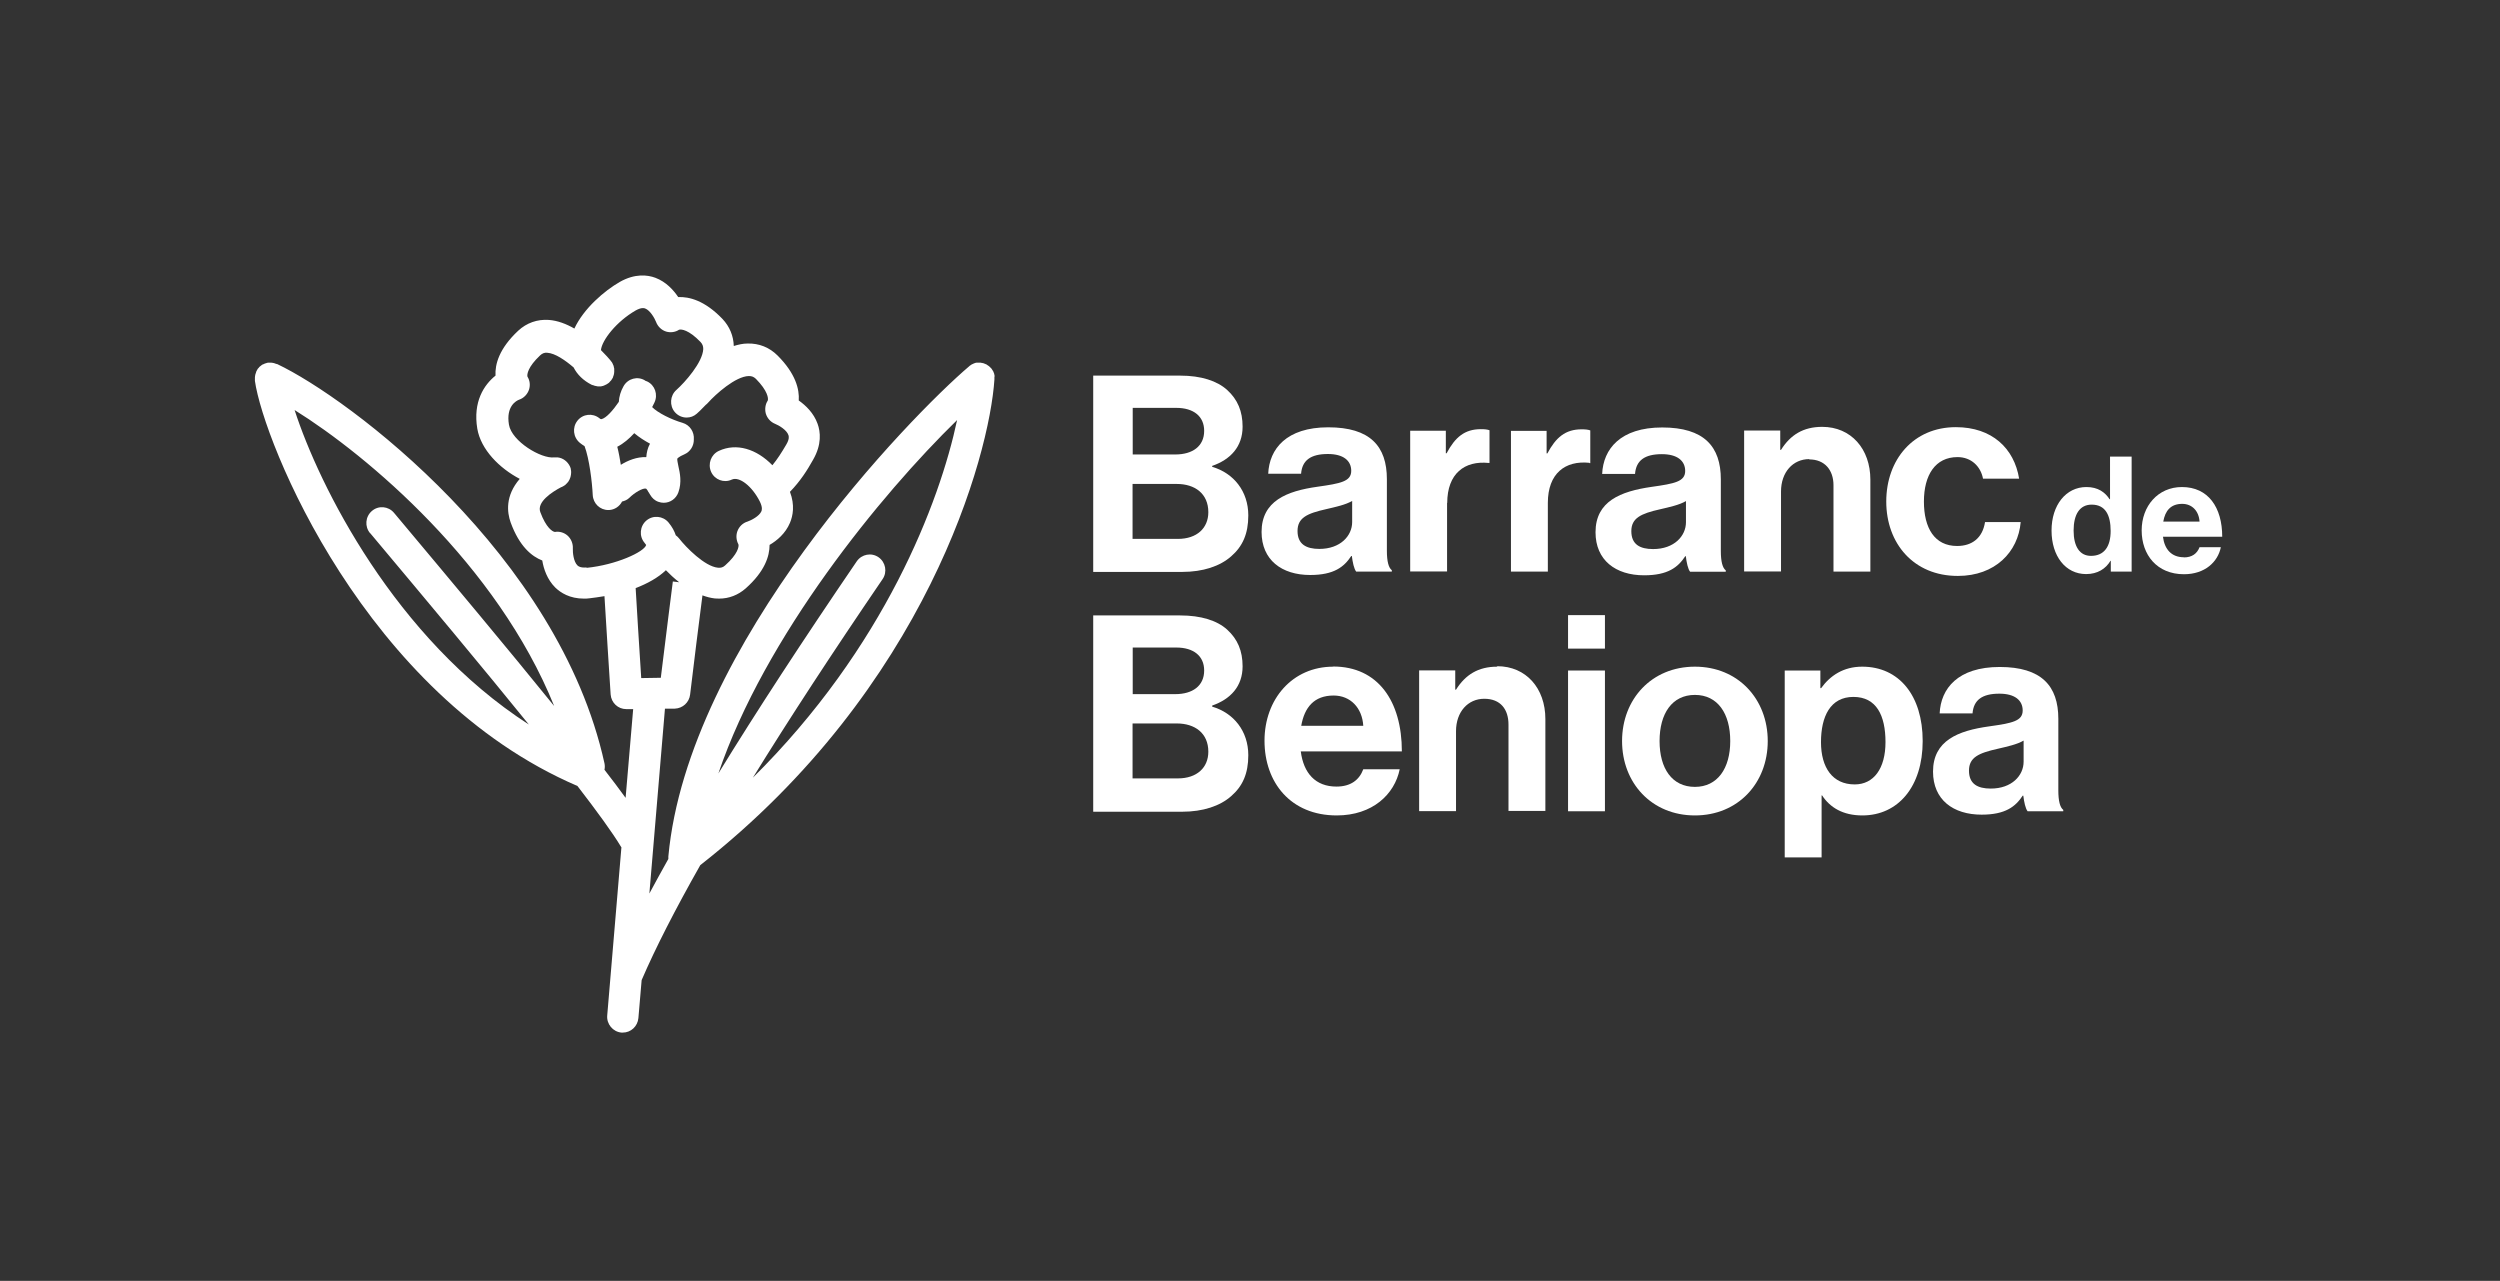 <svg xmlns="http://www.w3.org/2000/svg" id="Capa_2" viewBox="0 0 162 83"><rect x="0" y="0" width="162" height="83" fill="#333333" stroke="none"/><defs><style>      .cls-1 {        fill: none;      }      .cls-2 {        fill: #fff;      }    </style></defs><g id="Capa_1-2" data-name="Capa_1"><rect class="cls-1" width="162" height="83"></rect><g><path class="cls-2" d="M78.55,30.24v-.05c1.18-.41,1.97-1.24,1.97-2.54,0-1-.32-1.76-1-2.38-.65-.59-1.69-.93-3.05-.93h-5.63v12.72h5.77c1.34,0,2.45-.37,3.17-1.01.74-.64,1.11-1.46,1.11-2.65,0-1.57-.95-2.74-2.34-3.15ZM73.4,26.43h2.82c1.13,0,1.81.55,1.81,1.49,0,1-.76,1.53-1.87,1.53h-2.76v-3.02ZM76.33,34.92h-2.94v-3.56h2.87c1.16,0,2.04.62,2.04,1.83,0,1.03-.74,1.73-1.97,1.73Z"></path><path class="cls-2" d="M85.38,31.54c-2.01.28-3.63.93-3.63,2.93,0,1.81,1.3,2.79,3.15,2.79,1.55,0,2.2-.53,2.66-1.23h.04c.05.41.14.83.28,1.01h2.31v-.09c-.21-.16-.32-.57-.32-1.26v-4.64c0-2.14-1.09-3.36-3.8-3.36s-3.82,1.4-3.89,3.01h2.13c.07-.87.62-1.28,1.74-1.28,1,0,1.51.43,1.51,1.09,0,.69-.69.82-2.18,1.03ZM87.62,32.46v1.37c0,.89-.76,1.74-2.13,1.74-.84,0-1.41-.3-1.41-1.16s.62-1.14,1.87-1.42c.6-.14,1.25-.28,1.67-.53Z"></path><path class="cls-2" d="M93.78,32.6c0-1.92,1.13-2.76,2.69-2.6h.05v-2.12c-.14-.05-.3-.07-.56-.07-1.06,0-1.67.53-2.22,1.56h-.05v-1.46h-2.31v9.12h2.39v-4.45Z"></path><path class="cls-2" d="M103,30.01h.05v-2.12c-.14-.05-.3-.07-.56-.07-1.06,0-1.67.53-2.22,1.56h-.05v-1.46h-2.31v9.12h2.39v-4.45c0-1.92,1.13-2.76,2.69-2.6Z"></path><path class="cls-2" d="M109.2,36.04h.04c.05.41.14.84.28,1.01h2.31v-.09c-.21-.16-.32-.57-.32-1.26v-4.64c0-2.13-1.09-3.36-3.8-3.36s-3.82,1.4-3.89,3.01h2.13c.07-.87.62-1.28,1.74-1.28,1,0,1.51.43,1.51,1.09,0,.69-.69.82-2.18,1.03-2.01.29-3.63.93-3.63,2.94,0,1.81,1.3,2.79,3.15,2.79,1.55,0,2.2-.53,2.66-1.23ZM105.71,34.42c0-.85.62-1.14,1.87-1.42.6-.14,1.25-.28,1.67-.53v1.37c0,.89-.76,1.74-2.13,1.74-.85,0-1.41-.3-1.41-1.16Z"></path><path class="cls-2" d="M117.24,29.77c1,0,1.57.69,1.57,1.67v5.6h2.39v-5.96c0-1.99-1.25-3.42-3.12-3.42-1.23,0-2.06.52-2.67,1.49h-.05v-1.25h-2.34v9.13h2.39v-5.18c0-1.25.77-2.1,1.83-2.1Z"></path><path class="cls-2" d="M126.87,37.32c2.41,0,3.91-1.55,4.07-3.49h-2.31c-.16,1.03-.84,1.55-1.81,1.55-1.46,0-2.15-1.16-2.15-2.88s.74-2.88,2.18-2.88c.88,0,1.5.6,1.65,1.4h2.34c-.32-1.97-1.76-3.34-4.1-3.34-2.75,0-4.51,2.1-4.51,4.82s1.78,4.82,4.63,4.82Z"></path><path class="cls-2" d="M136.73,32.35h-.03c-.29-.45-.75-.79-1.5-.79-1.32,0-2.26,1.16-2.26,2.82s.91,2.82,2.24,2.82c.74,0,1.27-.34,1.58-.86h.02v.7h1.35v-7.45h-1.4v2.75ZM135.49,36.02c-.72,0-1.12-.6-1.12-1.64s.39-1.68,1.17-1.68c.9,0,1.23.69,1.23,1.71s-.43,1.61-1.27,1.61Z"></path><path class="cls-2" d="M141.51,36.11c-.79,0-1.25-.51-1.35-1.33h3.84c0-1.91-.91-3.22-2.61-3.22-1.55,0-2.61,1.23-2.61,2.81s.99,2.84,2.74,2.84c1.36,0,2.2-.8,2.39-1.75h-1.38c-.16.41-.48.66-1.02.66ZM141.41,32.65c.64,0,1.08.47,1.12,1.15h-2.35c.12-.7.48-1.15,1.23-1.15Z"></path><path class="cls-2" d="M78.55,45.77v-.05c1.18-.41,1.97-1.24,1.97-2.54,0-1-.32-1.76-1-2.38-.65-.59-1.69-.92-3.05-.92h-5.63v12.72h5.77c1.34,0,2.45-.37,3.17-1.01.74-.64,1.11-1.46,1.11-2.65,0-1.57-.95-2.74-2.34-3.15ZM73.4,41.96h2.82c1.13,0,1.81.55,1.81,1.49,0,1-.76,1.53-1.87,1.53h-2.76v-3.02ZM76.33,50.44h-2.94v-3.56h2.87c1.16,0,2.04.62,2.04,1.83,0,1.03-.74,1.73-1.97,1.73Z"></path><path class="cls-2" d="M86.39,43.2c-2.64,0-4.45,2.1-4.45,4.8s1.69,4.84,4.68,4.84c2.32,0,3.75-1.37,4.08-2.99h-2.36c-.26.69-.81,1.12-1.74,1.12-1.36,0-2.13-.87-2.31-2.28h6.55c0-3.26-1.55-5.5-4.45-5.5ZM84.32,47.03c.21-1.19.83-1.96,2.1-1.96,1.09,0,1.85.8,1.92,1.96h-4.01Z"></path><path class="cls-2" d="M97.02,43.2c-1.23,0-2.06.52-2.67,1.49h-.05v-1.25h-2.34v9.12h2.39v-5.18c0-1.25.77-2.1,1.83-2.1s1.57.69,1.57,1.67v5.6h2.39v-5.96c0-1.99-1.25-3.42-3.12-3.42Z"></path><rect class="cls-2" x="101.61" y="43.45" width="2.39" height="9.12"></rect><rect class="cls-2" x="101.61" y="39.86" width="2.39" height="2.17"></rect><path class="cls-2" d="M109.83,43.2c-2.8,0-4.72,2.1-4.72,4.82s1.92,4.82,4.72,4.82,4.72-2.1,4.72-4.82-1.92-4.82-4.72-4.82ZM109.83,50.99c-1.48,0-2.29-1.19-2.29-2.97s.81-2.99,2.29-2.99,2.29,1.21,2.29,2.99-.83,2.97-2.29,2.97Z"></path><path class="cls-2" d="M120.67,43.2c-1.23,0-2.08.59-2.66,1.39h-.05v-1.14h-2.31v12.11h2.39v-4.02h.03c.51.78,1.34,1.3,2.61,1.3,2.32,0,3.91-1.87,3.91-4.82s-1.53-4.82-3.92-4.82ZM120.18,50.83c-1.43,0-2.18-1.09-2.18-2.74s.6-2.93,2.1-2.93,2.08,1.21,2.08,2.93-.77,2.74-1.99,2.74Z"></path><path class="cls-2" d="M133.38,46.58c0-2.13-1.09-3.36-3.8-3.36s-3.82,1.4-3.89,3.01h2.13c.07-.87.62-1.28,1.74-1.28,1,0,1.51.43,1.51,1.09,0,.69-.69.82-2.18,1.03-2.01.28-3.63.92-3.63,2.93,0,1.82,1.3,2.79,3.15,2.79,1.55,0,2.2-.53,2.66-1.23h.04c.05.41.14.84.28,1.01h2.31v-.09c-.21-.16-.32-.57-.32-1.26v-4.64ZM131.13,49.36c0,.89-.76,1.74-2.13,1.74-.85,0-1.41-.3-1.41-1.16s.62-1.14,1.87-1.42c.6-.14,1.25-.28,1.67-.53v1.37Z"></path><path class="cls-2" d="M64.46,24.41s-.01-.06-.02-.1c0-.03-.01-.07-.02-.1-.01-.03-.03-.07-.04-.1-.01-.03-.02-.06-.04-.08-.02-.04-.05-.07-.07-.11-.01-.02-.02-.04-.04-.05,0,0,0,0,0,0-.03-.04-.07-.07-.1-.1-.01-.01-.03-.03-.04-.04-.04-.03-.08-.06-.12-.08-.01,0-.03-.02-.04-.03-.04-.02-.08-.03-.12-.05-.02,0-.04-.02-.07-.03-.03,0-.06-.01-.09-.02-.04,0-.07-.01-.11-.02,0,0,0,0-.01,0-.02,0-.04,0-.06,0-.05,0-.09,0-.14,0-.01,0-.03,0-.04,0-.05,0-.1.02-.15.04-.02,0-.03.01-.05.02-.04.02-.09.04-.13.06-.02.01-.05.03-.07.05-.03.02-.06.03-.08.06-3.8,3.23-18.24,18.07-19.5,31.77,0,0,0,0,0,0,0,.01,0,.03,0,.04,0,.02,0,.05,0,.07,0,.01,0,.03,0,.05-.43.77-.85,1.53-1.23,2.24l1.01-11.98h.64c.51-.02.93-.4.99-.91.19-1.66.62-5.01.8-6.43.27.1.54.17.81.2.09,0,.18.01.27.01.64,0,1.23-.23,1.72-.66,1.24-1.1,1.55-2.09,1.55-2.82.48-.28,1.03-.74,1.32-1.43.19-.45.33-1.14,0-2.01.68-.7,1.12-1.4,1.5-2.08.57-.99.48-1.81.29-2.33-.25-.7-.77-1.19-1.22-1.51.05-.72-.2-1.74-1.37-2.91-.53-.53-1.2-.8-1.95-.78-.3,0-.6.07-.89.16-.02-.66-.27-1.26-.73-1.75-1.15-1.2-2.16-1.45-2.87-1.42-.31-.46-.79-.99-1.48-1.25-.51-.19-1.32-.29-2.31.27-.99.57-2.33,1.71-2.94,3.02-.52-.3-1.09-.52-1.66-.56-.74-.05-1.43.19-1.98.7-1.24,1.16-1.51,2.18-1.47,2.91-.75.6-1.47,1.7-1.18,3.44.23,1.35,1.43,2.56,2.75,3.25-.95,1.1-.82,2.17-.59,2.82.57,1.57,1.38,2.21,2.05,2.47.09.55.32,1.23.84,1.75.35.34.94.72,1.86.72.11,0,.23,0,.35-.02.28-.03.61-.08.98-.14.1,1.59.29,4.76.4,6.37.04.54.48.95,1.01.95,0,0,.01,0,.01,0h.44s-.49,5.75-.49,5.75c-.41-.56-.86-1.17-1.37-1.82.03-.13.03-.28,0-.42-2.97-13.5-16.56-23.67-21.21-25.87,0,0,0,0,0,0,0,0-.01,0-.02,0-.02-.01-.04-.01-.07-.02-.04-.01-.07-.03-.11-.04-.03,0-.07-.01-.1-.02-.03,0-.06-.01-.09-.01-.05,0-.09,0-.13,0-.02,0-.04,0-.06,0,0,0,0,0,0,0-.05,0-.1.02-.15.04-.02,0-.03,0-.05.01-.04.02-.09.04-.13.06-.02,0-.04.01-.05.02-.04.02-.08.06-.12.09-.01.01-.03.02-.04.03-.03.02-.05.05-.07.08-.02.02-.04.04-.06.06-.01.02-.03.05-.04.07-.02.04-.04.07-.06.11,0,0,0,0,0,0-.01.02-.01.04-.02.07-.01.04-.03.07-.04.12,0,.03-.01.06-.02.1,0,.03-.01.07-.01.1,0,.04,0,.08,0,.12,0,.02,0,.05,0,.07,0,0,0,.01,0,.02,0,0,0,0,0,.01.56,3.96,7.14,20.34,20.9,26.25,1.28,1.66,2.27,3.02,2.83,3.95,0,0,.01.02.02.02l-.92,10.9c-.05.56.37,1.06.92,1.11.03,0,.06,0,.09,0,.52,0,.96-.4,1.01-.94l.21-2.46c.9-2.09,2.17-4.57,3.8-7.45,14.67-11.5,18.74-26.56,19.06-31.47h0s0-.02,0-.02c0-.02,0-.05,0-.07,0-.04,0-.08,0-.12ZM23.98,34.54l.11.13c3.58,4.27,7.21,8.61,10.18,12.28-8.69-5.61-13.59-15.47-15.18-20.38,4.74,2.95,13.11,10.01,16.82,19.18-3-3.71-6.66-8.08-10.27-12.39l-.11-.13c-.36-.43-1-.49-1.43-.12-.43.37-.48,1.01-.12,1.44ZM38.02,36.77c-.42.04-.56-.09-.6-.13-.26-.25-.31-.85-.3-1.09.02-.32-.11-.64-.35-.85-.22-.19-.52-.28-.81-.23-.15-.01-.57-.26-.95-1.29-.23-.64.72-1.28,1.37-1.62,0,0,.01,0,.02,0,.08-.04.15-.08.22-.13.01-.01.03-.02.04-.04.06-.05.11-.11.16-.17,0,0,.01-.02.02-.03.05-.07.08-.15.11-.23,0-.02.01-.04.02-.06.02-.09.04-.18.04-.27,0-.07,0-.15-.02-.21,0-.01,0-.02,0-.03-.02-.06-.03-.12-.06-.17,0,0,0,0,0,0-.15-.31-.44-.54-.79-.58-.01,0-.03,0-.04,0-.03,0-.05,0-.08,0-.02,0-.04,0-.06,0-.02,0-.04,0-.05,0-.84.1-2.75-1.04-2.93-2.12-.2-1.19.47-1.55.66-1.62.3-.1.54-.35.64-.65.09-.28.06-.59-.1-.84-.04-.14.02-.63.82-1.38.14-.13.28-.19.46-.17.51.03,1.16.48,1.71.95.23.46.63.85,1.16,1.12,0,0,.02,0,.02.01,0,0,0,0,.01,0,.02.01.04.02.07.02.04.01.07.03.11.04.03,0,.06.01.1.02.03,0,.07.01.1.02.03,0,.06,0,.09,0,.03,0,.07,0,.1,0,.03,0,.05-.01.08-.02.04,0,.08-.01.11-.03.02,0,.05-.02.07-.03.04-.02.07-.03.11-.05.03-.02.05-.04.08-.05.02-.02.05-.03.07-.05,0,0,0,0,.01-.01.03-.02.05-.05.07-.08.02-.02.05-.04.07-.07.01-.02.03-.04.04-.06.02-.04.05-.07.07-.11,0,0,0,0,0,0,.01-.02.02-.05.02-.07.01-.04.03-.07.04-.11,0-.03.01-.07.02-.1,0-.03.01-.06.01-.1,0-.03,0-.07,0-.1,0-.03,0-.06,0-.1,0-.03-.01-.06-.02-.09,0-.03-.01-.07-.02-.1-.01-.03-.02-.06-.04-.09-.01-.03-.02-.06-.04-.09-.02-.04-.04-.07-.07-.1-.01-.02-.02-.04-.04-.05,0,0-.01-.01-.01-.02,0,0,0,0,0,0-.08-.1-.3-.35-.62-.67.06-.64,1-1.85,2.25-2.57.38-.21.55-.15.61-.13.33.12.62.64.71.87.11.3.36.54.66.63.28.08.59.04.83-.12.14-.05.63,0,1.39.79.13.14.18.27.18.46-.04.87-1.19,2.16-1.74,2.65-.42.37-.46,1.02-.1,1.44.2.23.48.35.76.35.24,0,.47-.08.66-.25.07-.06.3-.27.58-.57.05-.04.11-.09.15-.14.49-.55,1.78-1.71,2.64-1.73.2,0,.32.05.46.18.77.78.82,1.27.77,1.41-.16.24-.2.55-.13.83.09.31.31.56.61.68.23.09.75.39.86.73.02.06.08.24-.14.61-.31.53-.58.95-.9,1.34-1.03-1.06-2.33-1.46-3.47-.93-.51.24-.73.84-.5,1.36.23.51.83.74,1.34.5.49-.22,1.32.43,1.82,1.43.19.39.12.56.1.62-.14.33-.67.59-.9.67-.31.09-.55.33-.66.63-.1.28-.07.59.07.85.04.14-.04.63-.86,1.36-.14.13-.28.17-.47.15-.85-.08-2.06-1.31-2.52-1.9-.06-.08-.13-.14-.21-.2-.09-.27-.23-.54-.47-.83-.36-.43-1-.49-1.43-.13-.43.36-.49,1.01-.13,1.44.09.1.11.16.11.15-.12.44-1.94,1.29-3.87,1.48ZM41.55,43.92c-.13-1.91-.29-4.68-.36-5.81.75-.29,1.45-.67,1.96-1.16.24.25.53.52.86.78l-.41-.05s-.49,3.85-.78,6.24l-1.27.02ZM48.77,50.42c2.35-3.81,5.16-8.11,8.42-12.89.32-.46.2-1.1-.26-1.42-.46-.32-1.09-.2-1.41.26-3.54,5.19-6.52,9.76-8.97,13.75,3.02-8.9,10.53-18.08,15.47-22.9-1.13,5.31-4.69,14.72-13.26,23.2Z"></path><path class="cls-2" d="M42.02,31.88c.03.06.07.12.11.18.12.21.3.38.54.46.11.04.23.06.34.06.42,0,.8-.26.95-.68.23-.65.1-1.25,0-1.69-.03-.16-.09-.42-.07-.49,0,0,.08-.12.46-.28.39-.17.62-.56.61-.96.04-.48-.25-.94-.73-1.08-.73-.21-1.61-.65-1.97-1.02.07-.13.12-.23.15-.3.24-.51.03-1.12-.47-1.36-.04-.02-.09-.03-.13-.05,0,0-.01-.01-.02-.02-.48-.29-1.1-.12-1.38.37-.19.33-.29.68-.31,1.02-.38.56-.82,1.05-1.12,1.12-.03,0-.06.01-.14-.06-.44-.35-1.07-.28-1.42.16-.35.44-.28,1.08.16,1.44.1.08.2.15.3.21.31.82.49,2.33.53,3.17.03.55.47.97,1.01.97.02,0,.04,0,.05,0,.37-.02.68-.24.84-.55.17-.04.34-.11.47-.24.34-.34.87-.64,1.07-.6.02,0,.09.06.17.23ZM40.23,30.12c-.06-.38-.13-.78-.23-1.17.41-.21.78-.53,1.1-.88.32.27.67.49,1.02.68-.16.29-.22.59-.24.87-.62-.02-1.2.22-1.65.5Z"></path></g></g></svg>